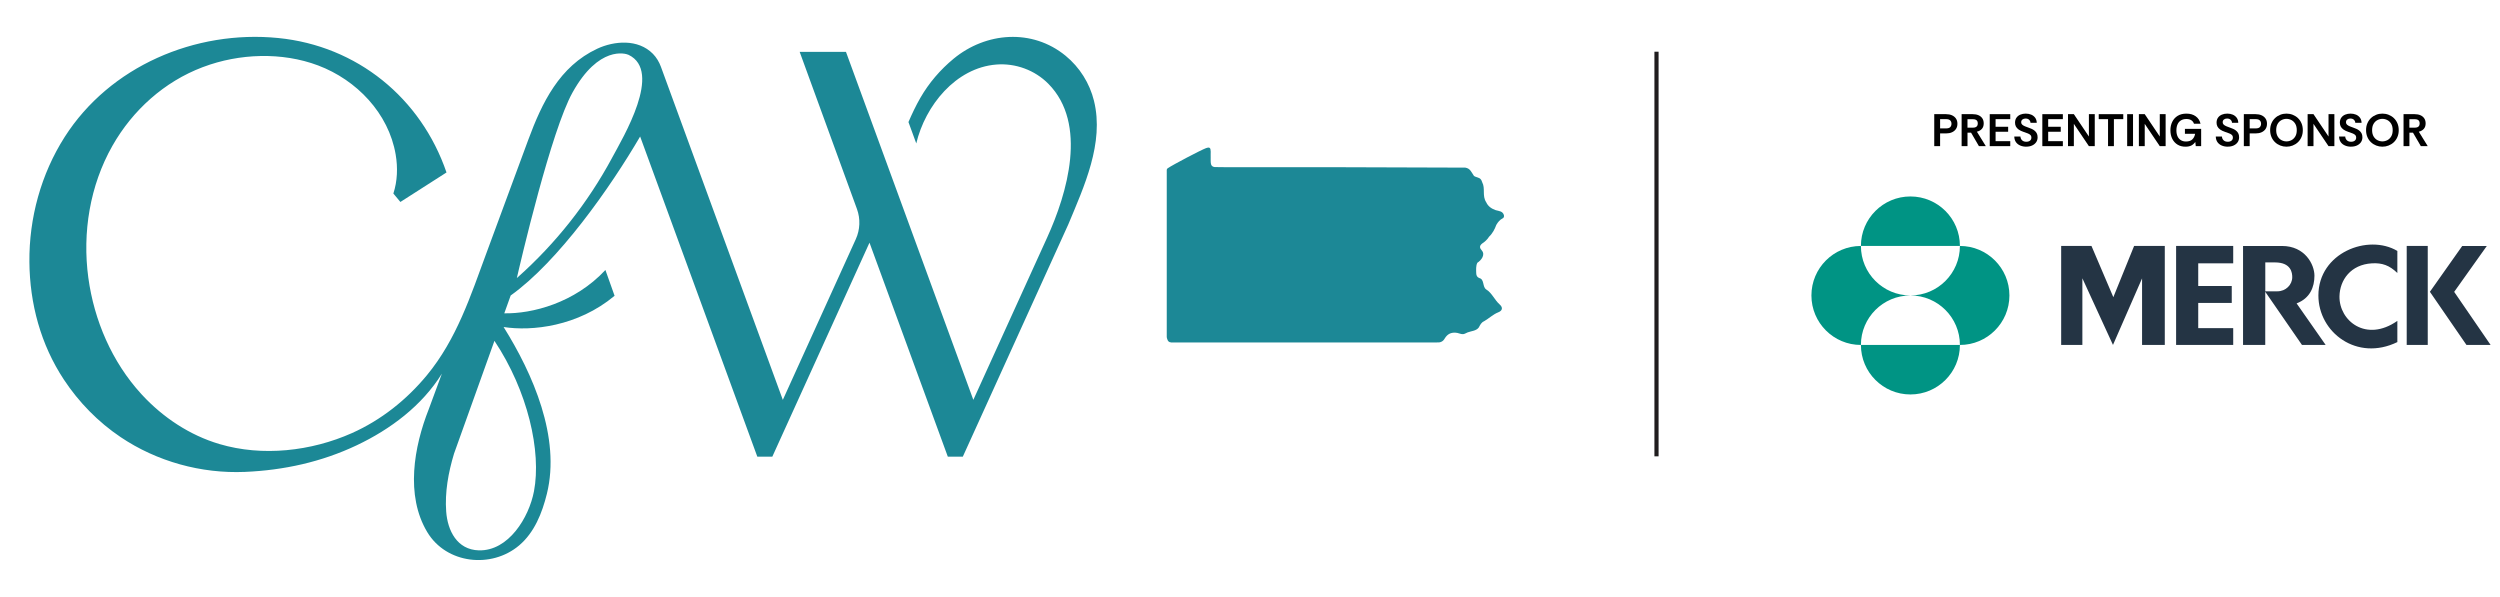 <?xml version="1.0" encoding="UTF-8"?> <svg xmlns="http://www.w3.org/2000/svg" id="Layer_1" data-name="Layer 1" viewBox="0 0 1200 286.48"><defs><style> .cls-1 { fill: #243444; } .cls-2 { fill: #009484; } .cls-3 { fill: #1c8896; } .cls-4 { fill: none; stroke: #201d1e; stroke-miterlimit: 10; stroke-width: 2px; } </style></defs><g><path class="cls-3" d="M525.13,48.45c-2.09-8.49-6.88-16.13-13.64-21.68-16.06-13.17-38.26-11.37-53.75,1.41-6.42,5.3-11.81,11.59-15.96,18.78-2.16,3.74-4.01,7.67-5.72,11.63l3.75,10.26c4.31-18.13,18.9-36.3,38.4-37.87,9.23-.74,18.52,2.66,25.03,9.26,18.93,19.21,9.03,52.59-.6,73.77,0,0-35.44,77.92-35.44,77.92l-61.13-167.02h-22.22l27.49,75.4c1.72,4.72,1.52,9.93-.56,14.51l-35.02,77.12s-51.95-141.95-58.52-159.9c-.85-2.31-2.12-4.45-3.84-6.21-7.13-7.26-18.64-6.22-26.71-2.45-18.18,8.48-26.56,25.98-33.13,43.76-3.31,8.95-6.61,17.9-9.92,26.85-3.36,9.1-6.72,18.19-10.08,27.29-7.65,20.71-14.34,41.5-28.65,58.83-9.75,11.81-21.98,21.54-36.01,27.79-19.52,8.69-42.95,11.36-63.57,5.24-14.24-4.22-27.06-12.73-37.15-23.63-.14-.15-.28-.3-.42-.46-14.01-15.34-22.57-35.23-25.36-55.73-2.94-21.63.75-44.29,11.57-63.35,9.69-17.08,24.88-30.75,43.31-37.73.09-.03.18-.07.28-.1,17.27-6.51,37.77-7.26,55.13-.73,18.49,6.96,33.88,22.96,37.24,42.8,1.05,6.21.85,12.67-1.11,18.68l3.37,4.05,22.13-14.16c-12.26-35.8-42.93-60.78-80.79-64.54-39.81-3.95-80.85,13.58-102.49,47.51-11.34,17.78-17.11,38.89-16.93,59.95.17,20.1,5.44,39.69,16.57,56.53,7.16,10.84,16.41,20.3,27.19,27.56,17.44,11.74,38.7,17.61,59.68,16.72,18.64-.79,36.75-4.75,53.71-12.79,16.19-7.68,31.29-18.98,40.85-34.38-.01.03-.02.06-.02.06l-6.26,16.95c-7.13,18.05-11.3,41.43-.76,59.03,9.19,15.33,30.85,17.66,44.14,6.4,7.31-6.2,11.02-15.52,13.31-24.82,6.65-26.96-6.7-57.49-20.79-80,13.48,2.12,35.62-.23,53.27-14.99l-4.4-12.38c-14.82,15.93-35.28,21.06-48.54,20.8l3.07-8.56c22.91-16.31,48-52.08,62.14-76.31l56.25,153.69h7.19s46.65-102.73,46.65-102.73l37.6,102.73h7.19l50.65-111.53c7.58-18.19,17.28-39.07,12.33-59.22ZM256.29,235.89c-2.37,12.41-12.15,28.72-26.52,28.28-10.38-.32-14.93-9.46-15.6-18.63-.68-9.25,1.02-18.73,3.77-27.81l19.39-54.13c16.04,24.09,22.63,53.09,18.97,72.28ZM293.77,75.81c-11.62,21.57-27.03,41.09-45.35,57.36-.11.1-.22.19-.33.29.4-1.77,4.76-20.77,10.36-41.24,5.11-18.7,11.25-38.63,16.36-47.81,12.6-22.64,25.48-18.77,26.89-18.09,16.5,7.89-2.6,39.58-7.94,49.5Z"></path><path class="cls-3" d="M721.84,103.15c-.61-1.83-2.28-1.81-3.88-2.26-1.92-.68-3.64-1.75-4.56-3.77-2.09-3.16-.33-6.62-1.95-9.64-.16-.43-.29-.94-.7-1.42-.73-.95-2.36-.92-3.26-1.64-1.22-1.73-1.73-3.58-4.15-3.96l-64.03-.21h-51.12c-1.74,0-3.47,0-5.15-.06-.83-.1-1.41-.46-1.67-1.15-.36-.92-.2-2.46-.24-3.61-.1-1.65.3-3.94-.51-4.46-.45-.31-1.17-.04-1.68.11-2.49.92-15.9,7.95-18.48,9.71-.26.18-.42.47-.42.79v80.19c0,.19.03.38.1.57l.29.83c.23.64.81,1.14,1.49,1.14,0,0,.02,0,.03,0,.07,0,.15,0,.22,0l-.22.06h127.71c1.71.13,2.99-.39,3.87-2,1.24-2,2.88-2.83,5.13-2.68,1.17,0,2.58.81,3.57.7.68,0,1.39-.5,2.23-.84,1.75-.66,4.21-.71,5.39-2.41.63-1.19,1.17-2.36,2.49-2.94,2.39-1.37,4.31-3.28,6.75-4.26,2.12-.78,2.41-2.33.78-3.77-2.59-2.31-3.69-5.53-6.52-7.26-1.88-1.32-.74-4.83-3.3-5.45-.94-.38-1.43-1.1-1.46-2.26-.05-1.76-.21-3.66.55-5.08,1.82-1.17,3.88-3.75,2.19-5.82-.86-1-1.57-2.06.06-3.38,1.27-.79,2.58-2.02,3.3-3.21l.15-.19c1.49-1.35,2.73-3.68,3.37-5.54.78-1.41,1.86-2.55,2.81-3.02.81-.31,1.08-1,.83-1.82Z"></path></g><line class="cls-4" x1="795.12" y1="219.04" x2="795.12" y2="24.82"></line><g><g><path d="M928.44,70.15v-15.35h5.68c1.07,0,2.01.18,2.82.54.81.36,1.45.88,1.92,1.57.47.69.7,1.52.7,2.5s-.23,1.82-.7,2.51c-.47.69-1.11,1.22-1.92,1.58-.81.36-1.75.54-2.82.54h-2.87v6.12h-2.81ZM931.25,61.64h2.81c.98,0,1.67-.21,2.06-.63.39-.42.59-.95.59-1.61s-.2-1.17-.59-1.59c-.4-.42-1.08-.63-2.06-.63h-2.81v4.45Z"></path><path d="M941.58,70.15v-15.35h5.33c1.07,0,1.99.17,2.78.52.78.34,1.39.84,1.83,1.5.44.66.66,1.46.66,2.41,0,1.1-.29,1.97-.88,2.63-.59.66-1.38,1.11-2.39,1.36l4.28,6.93h-3.31l-3.77-6.47h-1.71v6.47h-2.81ZM944.39,61.29h2.46c.66,0,1.17-.09,1.52-.27.36-.18.61-.43.75-.73.14-.31.21-.66.21-1.05s-.07-.75-.21-1.05c-.14-.31-.39-.55-.75-.72-.36-.18-.87-.26-1.52-.26h-2.46v4.1Z"></path><path d="M955.07,70.15v-15.35h9.85v2.39h-7.04v3.66h6.03v2.39h-6.03v4.52h7.04v2.39h-9.85Z"></path><path d="M972.64,70.41c-1.07,0-2.04-.18-2.91-.55s-1.56-.91-2.07-1.63c-.51-.72-.78-1.63-.81-2.71h2.96c.03.72.29,1.32.78,1.8s1.17.72,2.03.72c.75,0,1.34-.18,1.78-.53.44-.35.66-.83.66-1.43,0-.31-.05-.58-.14-.81-.1-.23-.27-.45-.54-.66s-.63-.41-1.11-.6-1.1-.42-1.88-.67c-1.01-.34-1.82-.72-2.43-1.16-.61-.44-1.06-.93-1.33-1.48-.27-.55-.41-1.14-.41-1.79,0-.97.23-1.77.69-2.42.46-.65,1.08-1.14,1.86-1.47.78-.33,1.65-.49,2.6-.49s1.84.17,2.62.5c.78.34,1.41.83,1.9,1.49.48.66.73,1.47.75,2.43h-3c-.01-.56-.23-1.04-.65-1.45s-.99-.61-1.72-.61c-.58,0-1.08.15-1.49.46-.41.31-.61.76-.61,1.36,0,.44.16.81.49,1.12.33.31.77.57,1.34.8.56.23,1.19.46,1.88.71.38.13.81.3,1.28.5.47.2.93.48,1.37.82s.8.77,1.09,1.29c.29.52.43,1.16.43,1.92,0,.94-.24,1.74-.71,2.41-.48.67-1.12,1.19-1.93,1.56s-1.73.55-2.75.55Z"></path><path d="M980.32,70.15v-15.35h9.85v2.39h-7.04v3.66h6.03v2.39h-6.03v4.52h7.04v2.39h-9.85Z"></path><path d="M992.64,70.15v-15.35h2.81l7.22,10.73v-10.73h2.81v15.35h-2.81l-7.22-10.7v10.7h-2.81Z"></path><path d="M1011.86,70.15v-12.96h-4.47v-2.39h11.78v2.39h-4.5v12.96h-2.81Z"></path><path d="M1021.04,70.15v-15.35h2.81v15.35h-2.81Z"></path><path d="M1026.66,70.15v-15.35h2.81l7.22,10.73v-10.73h2.81v15.35h-2.81l-7.22-10.7v10.7h-2.81Z"></path><path d="M1049.01,70.41c-1.45,0-2.71-.33-3.79-.99-1.08-.66-1.92-1.58-2.52-2.76-.6-1.18-.9-2.55-.9-4.1s.29-2.87.88-4.08c.59-1.21,1.45-2.17,2.6-2.88,1.15-.71,2.55-1.06,4.2-1.06,1.8,0,3.29.43,4.47,1.29,1.19.86,1.95,2.05,2.3,3.57h-3.14c-.23-.72-.66-1.28-1.27-1.68-.61-.4-1.4-.6-2.37-.6-1.02,0-1.89.22-2.61.66-.72.44-1.26,1.06-1.63,1.88-.37.81-.56,1.79-.56,2.93s.19,2.09.56,2.88c.37.8.91,1.4,1.6,1.82.69.42,1.51.63,2.45.63,1.32,0,2.33-.34,3.03-1.01.7-.67,1.15-1.56,1.34-2.68h-4.89v-2.37h7.79v8.29h-2.59l-.22-2.02c-.5.73-1.12,1.29-1.86,1.69-.74.39-1.7.59-2.85.59Z"></path><path d="M1069.36,70.41c-1.07,0-2.04-.18-2.91-.55s-1.56-.91-2.07-1.63-.78-1.63-.81-2.71h2.96c.03.72.29,1.32.78,1.8.49.48,1.17.72,2.03.72.74,0,1.34-.18,1.78-.53.44-.35.66-.83.66-1.43,0-.31-.05-.58-.14-.81-.1-.23-.27-.45-.54-.66s-.63-.41-1.11-.6c-.47-.2-1.1-.42-1.87-.67-1.01-.34-1.82-.72-2.43-1.16-.62-.44-1.06-.93-1.33-1.48-.27-.55-.41-1.14-.41-1.79,0-.97.23-1.77.69-2.42.46-.65,1.08-1.14,1.86-1.47.78-.33,1.65-.49,2.6-.49s1.84.17,2.62.5c.78.34,1.41.83,1.9,1.49.48.66.73,1.47.75,2.43h-3.01c-.01-.56-.23-1.04-.65-1.45s-.99-.61-1.72-.61c-.59,0-1.08.15-1.49.46-.41.31-.61.76-.61,1.36,0,.44.17.81.49,1.12.33.31.77.57,1.34.8.56.23,1.19.46,1.88.71.38.13.81.3,1.28.5.47.2.93.48,1.37.82.44.34.8.77,1.09,1.29s.43,1.16.43,1.92c0,.94-.24,1.74-.71,2.41-.47.67-1.12,1.19-1.93,1.56s-1.73.55-2.75.55Z"></path><path d="M1077.04,70.15v-15.35h5.68c1.07,0,2.01.18,2.82.54.81.36,1.45.88,1.92,1.57.47.69.7,1.52.7,2.5s-.23,1.82-.7,2.51c-.47.69-1.11,1.22-1.92,1.58-.81.36-1.75.54-2.82.54h-2.87v6.12h-2.81ZM1079.85,61.64h2.81c.98,0,1.67-.21,2.06-.63s.59-.95.59-1.61-.2-1.17-.59-1.59-1.08-.63-2.06-.63h-2.81v4.45Z"></path><path d="M1097.5,70.41c-1.02,0-2.01-.18-2.95-.55-.94-.37-1.78-.89-2.51-1.58-.73-.69-1.31-1.52-1.73-2.5-.42-.98-.64-2.08-.64-3.31s.21-2.33.64-3.31c.42-.98,1-1.81,1.73-2.5.73-.69,1.57-1.21,2.51-1.58.94-.37,1.93-.55,2.95-.55s2.03.18,2.97.55c.94.37,1.78.89,2.51,1.58.73.69,1.31,1.52,1.73,2.5.42.98.64,2.08.64,3.31s-.21,2.33-.64,3.31c-.42.98-1,1.81-1.73,2.5-.73.69-1.57,1.21-2.51,1.58-.94.37-1.93.55-2.97.55ZM1097.5,67.87c.82,0,1.61-.19,2.37-.58.76-.39,1.38-.98,1.86-1.79.48-.8.72-1.81.72-3.03s-.24-2.24-.72-3.05c-.48-.8-1.1-1.4-1.86-1.79-.76-.39-1.55-.58-2.37-.58s-1.59.19-2.35.58c-.76.39-1.38.98-1.86,1.79-.48.8-.72,1.82-.72,3.05s.24,2.22.72,3.03c.48.8,1.1,1.4,1.86,1.79.76.39,1.54.58,2.35.58Z"></path><path d="M1107.66,70.15v-15.35h2.81l7.22,10.73v-10.73h2.81v15.35h-2.81l-7.22-10.7v10.7h-2.81Z"></path><path d="M1128.54,70.41c-1.07,0-2.04-.18-2.91-.55s-1.56-.91-2.07-1.63-.78-1.63-.81-2.71h2.96c.03.72.29,1.32.78,1.8.49.48,1.17.72,2.03.72.74,0,1.34-.18,1.78-.53.44-.35.66-.83.66-1.43,0-.31-.05-.58-.14-.81-.1-.23-.27-.45-.54-.66s-.63-.41-1.11-.6c-.47-.2-1.1-.42-1.87-.67-1.01-.34-1.82-.72-2.43-1.16-.62-.44-1.06-.93-1.33-1.48-.27-.55-.41-1.14-.41-1.79,0-.97.23-1.77.69-2.42.46-.65,1.08-1.14,1.86-1.47.78-.33,1.65-.49,2.6-.49s1.84.17,2.62.5c.78.34,1.41.83,1.9,1.49.48.66.73,1.47.75,2.43h-3.01c-.01-.56-.23-1.04-.65-1.45s-.99-.61-1.72-.61c-.59,0-1.08.15-1.49.46-.41.31-.61.76-.61,1.36,0,.44.17.81.49,1.12.33.31.77.57,1.34.8.56.23,1.19.46,1.88.71.38.13.81.3,1.28.5.47.2.93.48,1.37.82.44.34.8.77,1.09,1.29s.43,1.16.43,1.92c0,.94-.24,1.74-.71,2.41-.47.67-1.12,1.19-1.93,1.56s-1.73.55-2.75.55Z"></path><path d="M1143.54,70.41c-1.02,0-2.01-.18-2.95-.55-.94-.37-1.78-.89-2.51-1.58-.73-.69-1.31-1.52-1.73-2.5-.42-.98-.64-2.08-.64-3.31s.21-2.33.64-3.31c.42-.98,1-1.81,1.73-2.5.73-.69,1.57-1.21,2.51-1.58.94-.37,1.93-.55,2.95-.55s2.03.18,2.97.55c.94.37,1.78.89,2.51,1.58.73.69,1.31,1.52,1.73,2.5.42.98.64,2.08.64,3.31s-.21,2.33-.64,3.31c-.42.98-1,1.81-1.73,2.5-.73.69-1.57,1.21-2.51,1.58-.94.37-1.93.55-2.97.55ZM1143.54,67.87c.82,0,1.61-.19,2.37-.58.76-.39,1.38-.98,1.86-1.79.48-.8.72-1.81.72-3.03s-.24-2.24-.72-3.05c-.48-.8-1.1-1.4-1.86-1.79-.76-.39-1.55-.58-2.37-.58s-1.59.19-2.35.58c-.76.39-1.38.98-1.86,1.79-.48.8-.72,1.82-.72,3.05s.24,2.22.72,3.03c.48.8,1.1,1.4,1.86,1.79.76.39,1.54.58,2.35.58Z"></path><path d="M1153.7,70.15v-15.35h5.33c1.07,0,1.99.17,2.78.52.78.34,1.39.84,1.83,1.5.44.66.66,1.46.66,2.41,0,1.1-.29,1.97-.88,2.63-.58.66-1.38,1.11-2.39,1.36l4.28,6.93h-3.31l-3.77-6.47h-1.71v6.47h-2.81ZM1156.5,61.29h2.46c.66,0,1.16-.09,1.52-.27.36-.18.61-.43.74-.73.14-.31.21-.66.21-1.05s-.07-.75-.21-1.05c-.14-.31-.39-.55-.74-.72-.36-.18-.87-.26-1.52-.26h-2.46v4.1Z"></path></g><g><path class="cls-1" d="M1024.38,118.06h14.72v47.51h-10.91v-31.95l-13.96,31.95-14.69-31.99v31.99h-10.18v-47.51h14.55l10.49,24.59,9.97-24.59ZM1044.53,118.06v47.51h27.41v-8.06h-16.79v-12.09h16.09v-8.13h-16.09v-10.9h16.79v-8.34h-27.41ZM1112.83,141.83c0,17.69,18.46,31.84,37.9,22.37v-10.18c-14.96,10.48-27.99-.02-27.78-11.79.15-7.82,5.4-15.25,15.56-15.83,5-.28,8.38.96,12.22,4.63v-10.58c-14.05-8.33-37.9.84-37.9,21.38ZM1155.22,165.57h10.1v-47.51h-10.1v47.51ZM1178,140.1l15.67-22.03h-11.8l-15.52,21.99,17.56,25.52h11.59l-17.49-25.48ZM1102.37,145.63l13.95,19.95h-11.37l-17.63-25.53v25.53h-10.66v-47.51h18.71c11.01,0,15.56,8.85,15.56,14.27s-2.1,10.84-8.57,13.29ZM1100.28,133.03c0-1.92-.42-7.07-8.29-7.07h-4.65v13.87h5.81c4.02,0,7.13-3.13,7.13-6.8Z"></path><path class="cls-2" d="M893.24,118.06c0-13.12,10.64-23.76,23.76-23.76s23.76,10.63,23.76,23.76h-47.51ZM893.24,165.58c0-13.12,10.64-23.76,23.76-23.76-13.12,0-23.76-10.63-23.76-23.76-13.12,0-23.76,10.64-23.76,23.76s10.64,23.76,23.76,23.76ZM893.24,165.58c0,13.12,10.64,23.76,23.76,23.76s23.76-10.63,23.76-23.76h-47.51ZM917,141.82c13.12,0,23.76,10.64,23.76,23.76,13.12,0,23.76-10.64,23.76-23.76s-10.64-23.76-23.76-23.76c0,13.12-10.63,23.76-23.76,23.76Z"></path></g></g></svg> 
